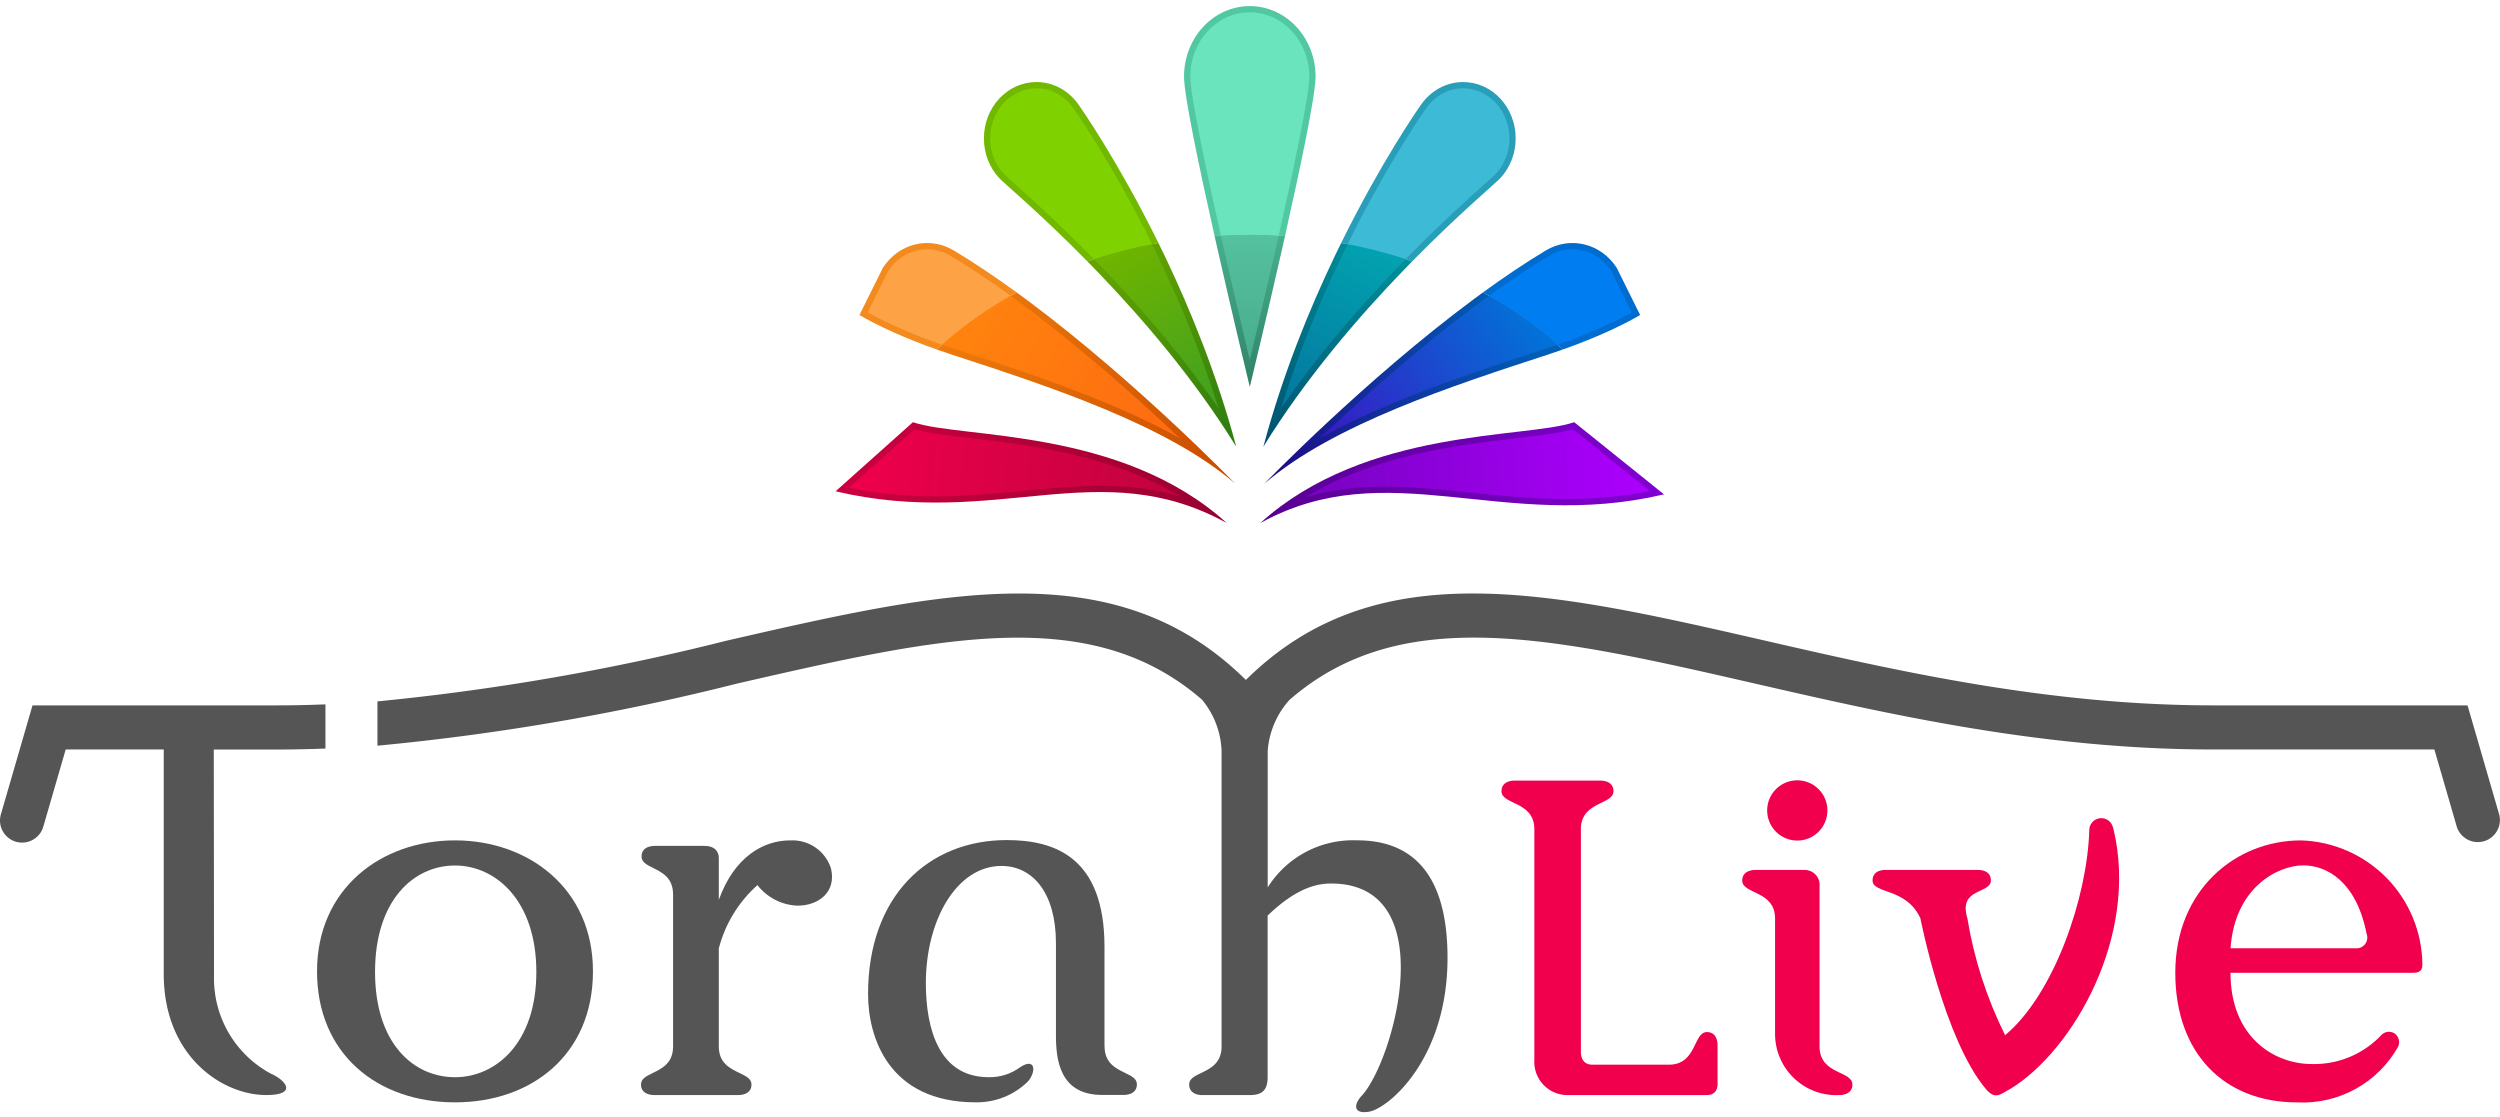 <svg width="300" height="134" fill="none" xmlns="http://www.w3.org/2000/svg"><path d="M206.106 130.017v-4.558s.083-1.613-1.272-1.613c-1.633 0-1.208 3.774-4.391 3.914h-9.396c-1.405 0-1.34-1.488-1.34-1.488V99.314c.154-3.161 3.912-2.744 3.912-4.374 0-1.355-1.613-1.27-1.613-1.27H181.79s-1.612-.084-1.612 1.27c0 1.661 3.919 1.175 3.942 4.532v27.691c-.036.544.039 1.09.222 1.603.182.514.469.984.841 1.382.372.399.822.717 1.323.934.499.217 1.039.329 1.584.33h16.705c.946 0 1.322-.567 1.322-1.395h-.011Zm13.184-32.762c0-.715-.212-1.415-.609-2.009-.398-.595-.962-1.059-1.623-1.333-.661-.274-1.388-.346-2.09-.207-.701.14-1.346.484-1.852.989-.506.506-.85 1.15-.99 1.852-.104.524-.091 1.066.039 1.584.13.519.373 1.002.712 1.416.339.413.766.747 1.249.975.484.229 1.012.348 1.547.347.959 0 1.878-.38 2.556-1.058.679-.678 1.06-1.597 1.061-2.556Zm2.997 32.883c0-1.66-3.919-1.174-3.942-4.532v-19.228c.027-.248.002-.498-.074-.736-.075-.237-.199-.456-.364-.643-.165-.187-.367-.338-.593-.442-.227-.104-.473-.16-.722-.165h-5.914s-1.612-.083-1.612 1.273c0 1.659 3.919 1.174 3.942 4.532v13.708c-.023 1.006.162 2.006.542 2.938.379.932.947 1.776 1.666 2.48.72.703 1.576 1.252 2.516 1.611.941.359 1.945.521 2.95.476 0 0 1.613.084 1.613-1.272h-.008Zm31.331-30.643c-.077-.332-.234-.725-.521-.971-.287-.246-.659-.369-1.037-.344-.377.025-.73.197-.982.478-.253.281-.385.65-.369 1.028-.24 7.967-4.186 19.593-10.095 24.539-2.207-4.436-3.736-9.177-4.536-14.067v.018c-1.107-3.682 2.83-2.867 2.83-4.532 0-1.355-1.613-1.254-1.613-1.254h-10.977s-1.612-.104-1.612 1.254c0 1.659 4.021.835 5.734 4.532 0 0 2.848 14.494 7.827 20.46 1.198 1.434 1.781.649 3.046-.016 7.495-4.612 15.366-18.351 12.305-31.126Zm29.033 14.294h-14.984c.493-7.336 5.724-9.945 8.722-9.945 2.817 0 6.361 1.919 7.595 8.181.084.209.111.436.079.659-.031.223-.119.434-.257.612s-.32.317-.528.404c-.208.087-.434.117-.658.089h.031Zm8.034 1.932c-.037-3.882-1.576-7.599-4.293-10.372-2.718-2.772-6.404-4.385-10.285-4.501-7.847 0-15.072 5.96-15.072 15.88 0 9.722 5.915 15.558 14.594 15.558 2.449.13 4.886-.428 7.034-1.611 2.148-1.183 3.922-2.944 5.12-5.083.12-.273.142-.578.064-.866-.079-.287-.254-.538-.496-.712-.235-.152-.515-.221-.794-.196-.28.026-.542.144-.747.336-1.064 1.148-2.361 2.056-3.803 2.665-1.442.609-2.998.904-4.563.867-4.584 0-9.786-3.242-9.786-10.952h21.998c1.018 0 1.036-.681 1.018-1.014" fill="#F0004D"/><path d="m296.104 84.645 3.796 13.081.002-.002c.176.669.084 1.38-.256 1.982-.341.602-.904 1.047-1.568 1.24-.665.192-1.378.118-1.988-.208-.61-.326-1.069-.878-1.278-1.537l-2.688-9.263H265.6c-20.465 0-38.8-4.198-54.981-7.902l-.025-.006c-24.334-5.577-42.427-9.709-55.849 1.95-1.533 1.695-2.455 3.854-2.621 6.134V106.49c1.134-1.807 2.726-3.281 4.615-4.274 1.888-.992 4.006-1.466 6.137-1.375 5.402 0 10.827 2.701 10.827 14.094 0 12.151-7.071 18.045-9.4 18.466-1.808.326-1.971-.755-.896-1.914 3.844-4.139 9.842-25.549-3.764-25.463-2.453.016-4.839 1.275-7.527 3.845v19.373c0 1.631-.695 2.168-2.179 2.168h-5.622s-1.613.084-1.613-1.272c0-.686.661-1.004 1.437-1.379 1.107-.535 2.45-1.184 2.45-3.173V90.12c-.079-2.261-.909-4.431-2.358-6.168-13.418-11.619-31.505-7.485-55.811-1.916-14.164 3.582-28.583 6.071-43.128 7.447v-5.317c14.145-1.379 28.166-3.818 41.945-7.297 25.956-5.946 46.676-10.687 62.268 4.723 15.585-15.416 36.314-10.671 62.27-4.723 15.912 3.645 33.947 7.775 53.824 7.775h30.505ZM27.53 124.095c1.196 1.992 2.906 3.626 4.95 4.731l-.002-.003c1.891.831 3.226 2.582-.538 2.582-5.242 0-12.292-4.622-12.292-14.537V89.939H7.883l-2.688 9.261c-.196.675-.651 1.244-1.267 1.583-.616.339-1.341.419-2.016.224-.334-.097-.646-.259-.918-.476-.272-.217-.498-.486-.666-.791-.168-.305-.274-.64-.312-.985a2.649 2.649 0 0 1 .089-1.03L3.901 84.644H33.414c1.898 0 3.776-.048 5.64-.12v5.303c-1.864.068-3.74.116-5.64.116h-7.76c.011 7.878.027 22.953.027 27.561.014 2.323.653 4.6 1.849 6.592Z" fill="#555"/><path d="M132.539 125.583v-11.951c0-10.785-5.981-12.823-11.734-12.823-9.385 0-16.638 6.688-16.638 18.489 0 5.124 2.429 12.982 12.918 12.982 1.166.019 2.323-.195 3.405-.63 1.082-.434 2.065-1.081 2.893-1.903 1.03-1.263.808-2.878-.99-1.663-1.09.797-2.413 1.212-3.763 1.179-5.944 0-7.527-5.795-7.527-11.289 0-7.575 3.706-14.061 9.077-14.061 3.697 0 6.534 3.17 6.534 9.263v11.048c0 2.97.457 7.168 5.54 7.168h2.563s1.612.085 1.612-1.27c0-.686-.659-1.006-1.435-1.381-1.105-.535-2.446-1.184-2.446-3.173l-.009.015Z" fill="#555"/><path fill-rule="evenodd" clip-rule="evenodd" d="M54.599 100.845c-8.877 0-16.556 5.811-16.556 15.717s7.228 15.72 16.556 15.72c9.217 0 16.556-5.745 16.556-15.72 0-9.976-7.767-15.717-16.556-15.717Zm0 28.42c-4.975 0-9.595-4.052-9.595-12.635s4.62-12.768 9.595-12.768c4.889 0 9.762 4.209 9.762 12.768 0 8.558-4.873 12.635-9.762 12.635Z" fill="#555"/><path d="M94.816 100.845c-3.226 0-6.707 1.989-8.559 7.14v-5.031s.098-1.446-1.722-1.446h-5.939s-1.613-.084-1.613 1.27c0 .686.644 1.006 1.4 1.381 1.078.535 2.386 1.184 2.386 3.172v18.251c0 1.991-1.331 2.64-2.428 3.175-.769.375-1.423.693-1.423 1.379 0 1.354 1.613 1.272 1.613 1.272h10.036s1.613.082 1.613-1.272c0-.686-.666-1.005-1.45-1.381-1.113-.534-2.462-1.182-2.473-3.151v-11.793c.758-2.936 2.373-5.581 4.638-7.598.573.739 1.302 1.343 2.135 1.769.833.427 1.749.664 2.684.697 2.48 0 4.683-1.602 4.006-4.469-.329-1.025-.989-1.911-1.877-2.519-.888-.608-1.952-.904-3.026-.841v-.005Z" fill="#555"/><path d="M147.217 62.767c-12.69-11.49-31.877-10.109-37.665-12.104l-9.282 8.292c19.443 4.571 31.652-4.617 46.947 3.813Z" fill="url(#a)"/><path d="M151.236 62.767c15.295-8.429 29.003 1.129 48.445-3.442l-10.78-8.663c-5.789 1.996-24.976.615-37.665 12.104Z" fill="url(#b)"/><path d="M154.201 28.328c1.876-8.351 3.668-16.908 3.668-19.135 0-4.674-3.534-8.463-7.894-8.463-4.359 0-7.893 3.789-7.893 8.463 0 2.227 1.792 10.784 3.668 19.135 1.406-.094 2.816-.142 4.225-.142 1.424 0 2.833.047 4.226.142Z" fill="#52C8A2"/><path d="M114.462 30.061c-2.925-1.756-6.611-.877-8.518 2.079l-2.811 5.662c2.253 1.309 5.404 2.774 9.269 4.138 2.813-2.6 6.039-4.905 9.597-6.85-2.505-1.82-5.042-3.531-7.537-5.029Z" fill="#F38A1D"/><path d="m196.818 37.802-2.811-5.662c-1.907-2.956-5.593-3.835-8.519-2.079-2.494 1.498-5.03 3.21-7.534 5.03 3.555 1.944 6.78 4.248 9.591 6.846 3.866-1.363 7.02-2.827 9.273-4.135Z" fill="#006CD0"/><path d="M129.394 12.514c-1.151-1.622-2.971-2.669-5.019-2.669-3.482 0-6.305 3.026-6.305 6.759 0 1.867.706 3.557 1.847 4.78.57.611 4.963 4.277 10.569 9.981 2.783-.949 5.633-1.687 8.527-2.207-4.755-9.645-9.145-15.977-9.619-16.644Z" fill="#71B800"/><path d="M180.034 21.384c1.141-1.223 1.846-2.913 1.846-4.78 0-3.733-2.822-6.759-6.304-6.759-2.048 0-3.868 1.047-5.02 2.669-.473.667-4.863 7-9.618 16.644 2.893.52 5.743 1.257 8.526 2.206 5.606-5.705 10-9.369 10.57-9.98Z" fill="#299EB8"/><path d="M149.975 46.434s1.904-7.854 3.842-16.402c.128-.566.256-1.133.384-1.704-1.393-.094-2.801-.141-4.226-.142-1.423 0-2.832.047-4.225.142.132.587.263 1.172.396 1.755 1.934 8.528 3.829 16.351 3.829 16.351Z" fill="url(#c)"/><path d="M114.392 42.612c11.415 3.733 25.635 8.363 33.823 15.42 0 0-11.774-12.182-24.797-21.897-.471-.351-.944-.699-1.419-1.045-3.558 1.945-6.784 4.25-9.597 6.85.551.194 1.116.386 1.695.576l.295.096Z" fill="url(#d)"/><path d="M151.735 58.032c8.259-7.117 22.655-11.766 34.119-15.516.121-.04.235-.081.355-.121.455-.151.9-.304 1.336-.458-2.811-2.599-6.036-4.902-9.591-6.846-.356.259-.712.52-1.067.783-13.163 9.757-25.152 22.158-25.152 22.158Z" fill="url(#e)"/><path d="M148.35 53.606c-2.267-8.489-5.423-16.28-8.512-22.749-.271-.568-.546-1.134-.825-1.699-2.893.52-5.744 1.258-8.527 2.207.453.461.913.935 1.381 1.422 5.322 5.545 11.492 12.743 16.483 20.82Z" fill="url(#f)"/><path d="M151.601 53.606c5.104-8.259 11.443-15.605 16.845-21.198.343-.355.682-.703 1.018-1.044-2.783-.949-5.632-1.686-8.526-2.206-.237.481-.474.97-.713 1.467-3.125 6.515-6.33 14.39-8.624 22.981Z" fill="url(#g)"/><path d="M112.293 59.556h.035c3.698-.002 7.162-.339 10.511-.664 3.153-.306 6.176-.6 9.194-.6 1.011 0 2.02.033 3.035.109 2.18.165 4.193.515 6.156 1.072.163.046.326.094.488.143-8.369-5.06-18.225-6.215-25.15-7.027-2.885-.338-5.214-.611-6.829-1.083l-7.867 7.029c3.358.686 6.785 1.02 10.427 1.02Z" fill="url(#h)"/><path d="M181.89 52.591c-6.957.816-16.871 1.977-25.265 7.097.224-.067.449-.131.676-.192 2.004-.545 4.08-.879 6.345-1.022.885-.056 1.77-.081 2.655-.081 3.313 0 6.644.347 10.127.709 3.517.366 7.153.745 10.978.777 3.74.033 7.217-.281 10.578-.954l-9.24-7.426c-1.615.477-3.954.751-6.854 1.091Z" fill="url(#i)"/><path d="M153.442 28.282c1.755-7.806 3.676-16.862 3.676-19.088 0-2.07-.75-4.013-2.11-5.472-1.348-1.444-3.135-2.24-5.033-2.24-1.897 0-3.684.796-5.032 2.24-1.361 1.459-2.11 3.402-2.11 5.472 0 1.265.65 5.629 3.676 19.088 1.145-.063 2.301-.095 3.466-.095 1.166 0 2.321.032 3.467.095Z" fill="#69E4BC"/><path d="M149.975 43.214c.733-3.071 1.919-8.098 3.109-13.348.118-.52.237-1.049.358-1.584-1.155-.064-2.311-.095-3.467-.096-1.165 0-2.321.032-3.466.096.12.531.243 1.076.37 1.636 1.185 5.231 2.367 10.235 3.096 13.296Z" fill="url(#j)"/><path d="M114.075 30.704c-1.246-.749-2.695-.977-4.077-.642-1.379.334-2.585 1.203-3.401 2.449l-2.476 4.987c2.443 1.351 5.547 2.697 8.915 3.866 2.464-2.192 5.228-4.163 8.239-5.872-2.535-1.831-4.95-3.438-7.2-4.788Z" fill="#FEA345"/><path d="m114.625 41.898.168.055c8.597 2.812 18.775 6.141 26.808 10.649-.472-.446-.945-.891-1.42-1.333-4.156-3.872-10.515-9.536-17.213-14.532-.561-.419-1.125-.833-1.693-1.243-3.011 1.709-5.775 3.68-8.239 5.872.428.148.859.294 1.294.436l.295.096Z" fill="url(#k)"/><path d="m195.829 37.499-2.475-4.987c-.816-1.246-2.022-2.115-3.401-2.449-.412-.1-.835-.15-1.259-.151-.977 0-1.947.269-2.819.792-2.24 1.345-4.656 2.953-7.197 4.789 3.009 1.708 5.771 3.679 8.234 5.869 3.373-1.171 6.485-2.519 8.917-3.864Z" fill="#007DF0"/><path d="M159.887 51.161c-.514.477-1.025.957-1.534 1.439 8.032-4.508 18.21-7.836 26.807-10.648l.46-.151c.061-.02.12-.04.183-.062.056-.019.112-.039.17-.058.313-.104.626-.211.939-.319-2.463-2.19-5.225-4.16-8.234-5.869-.45.325-.898.653-1.344.983-3.738 2.77-9.799 7.567-17.447 14.684Z" fill="url(#l)"/><path d="M128.782 12.949c-.51-.719-1.174-1.313-1.92-1.718-.762-.418-1.618-.636-2.487-.635-3.062 0-5.553 2.695-5.553 6.008 0 1.615.584 3.13 1.644 4.268.135.145.627.585 1.251 1.143 1.796 1.606 5.373 4.807 9.561 9.085 2.284-.742 4.611-1.343 6.969-1.799-4.864-9.835-9.269-16.076-9.465-16.353Z" fill="#80D100"/><path d="M146.225 48.987c-1.838-5.849-4.205-11.819-7.065-17.806-.3-.628-.604-1.255-.913-1.879-2.358.456-4.685 1.056-6.969 1.799.373.38.749.769 1.131 1.166 5.387 5.613 10.019 11.219 13.816 16.721Z" fill="url(#m)"/><path d="M178.234 22.014c.624-.557 1.116-.998 1.251-1.142 1.06-1.137 1.645-2.653 1.645-4.268 0-3.313-2.492-6.008-5.554-6.008-.869-.001-1.725.217-2.487.635-.746.405-1.41.999-1.92 1.718-.057.08-1.417 2.001-3.439 5.347-2.128 3.521-4.151 7.215-6.025 11.006 2.357.456 4.683 1.056 6.966 1.798 4.189-4.28 7.784-7.494 9.563-9.086Z" fill="#3CBAD6"/><path d="M153.727 48.986c3.883-5.628 8.637-11.362 14.179-17.1.257-.266.512-.528.765-.787-2.283-.742-4.609-1.342-6.966-1.798-.271.548-.539 1.097-.803 1.648-2.91 6.066-5.315 12.113-7.175 18.036Z" fill="url(#n)"/><defs><linearGradient id="a" x1="100.27" y1="59.007" x2="147.193" y2="62.752" gradientUnits="userSpaceOnUse"><stop stop-color="#CD0041"/><stop offset="1" stop-color="#990031"/></linearGradient><linearGradient id="b" x1="151.257" y1="62.75" x2="199.681" y2="59.647" gradientUnits="userSpaceOnUse"><stop stop-color="#58008F"/><stop offset="1" stop-color="#8100D3"/></linearGradient><linearGradient id="c" x1="149.975" y1="28.186" x2="149.975" y2="46.434" gradientUnits="userSpaceOnUse"><stop stop-color="#47B08E"/><stop offset="1" stop-color="#308269"/></linearGradient><linearGradient id="d" x1="112.411" y1="37.3" x2="148.04" y2="57.123" gradientUnits="userSpaceOnUse"><stop stop-color="#F17E0B"/><stop offset="1" stop-color="#C84B00"/></linearGradient><linearGradient id="e" x1="182.647" y1="37.99" x2="151.805" y2="58.136" gradientUnits="userSpaceOnUse"><stop stop-color="#005FB7"/><stop offset="1" stop-color="#1F0883"/></linearGradient><linearGradient id="f" x1="133.997" y1="30.367" x2="148.206" y2="53.705" gradientUnits="userSpaceOnUse"><stop stop-color="#64A400"/><stop offset="1" stop-color="#2B7B11"/></linearGradient><linearGradient id="g" x1="165.314" y1="29.179" x2="151.513" y2="53.562" gradientUnits="userSpaceOnUse"><stop stop-color="#008F9B"/><stop offset="1" stop-color="#00516F"/></linearGradient><linearGradient id="h" x1="101.866" y1="57.099" x2="141.54" y2="61.109" gradientUnits="userSpaceOnUse"><stop stop-color="#EF004C"/><stop offset="1" stop-color="#C1023F"/></linearGradient><linearGradient id="i" x1="156.643" y1="59.87" x2="197.897" y2="56.611" gradientUnits="userSpaceOnUse"><stop stop-color="#7802C2"/><stop offset="1" stop-color="#AD00FF"/></linearGradient><linearGradient id="j" x1="149.975" y1="28.186" x2="149.975" y2="43.214" gradientUnits="userSpaceOnUse"><stop stop-color="#55C19E"/><stop offset="1" stop-color="#49AD8D"/></linearGradient><linearGradient id="k" x1="113.042" y1="37.141" x2="140.526" y2="53.495" gradientUnits="userSpaceOnUse"><stop stop-color="#FF850D"/><stop offset="1" stop-color="#FE6B12"/></linearGradient><linearGradient id="l" x1="183.005" y1="37.656" x2="159.423" y2="54.131" gradientUnits="userSpaceOnUse"><stop stop-color="#0371D7"/><stop offset="1" stop-color="#3818C3"/></linearGradient><linearGradient id="m" x1="134.217" y1="30.275" x2="145.451" y2="49.45" gradientUnits="userSpaceOnUse"><stop stop-color="#6EB400"/><stop offset="1" stop-color="#40A021"/></linearGradient><linearGradient id="n" x1="165.199" y1="29.319" x2="154.31" y2="49.309" gradientUnits="userSpaceOnUse"><stop stop-color="#02A3B0"/><stop offset="1" stop-color="#03769F"/></linearGradient></defs><script xmlns=""/></svg>